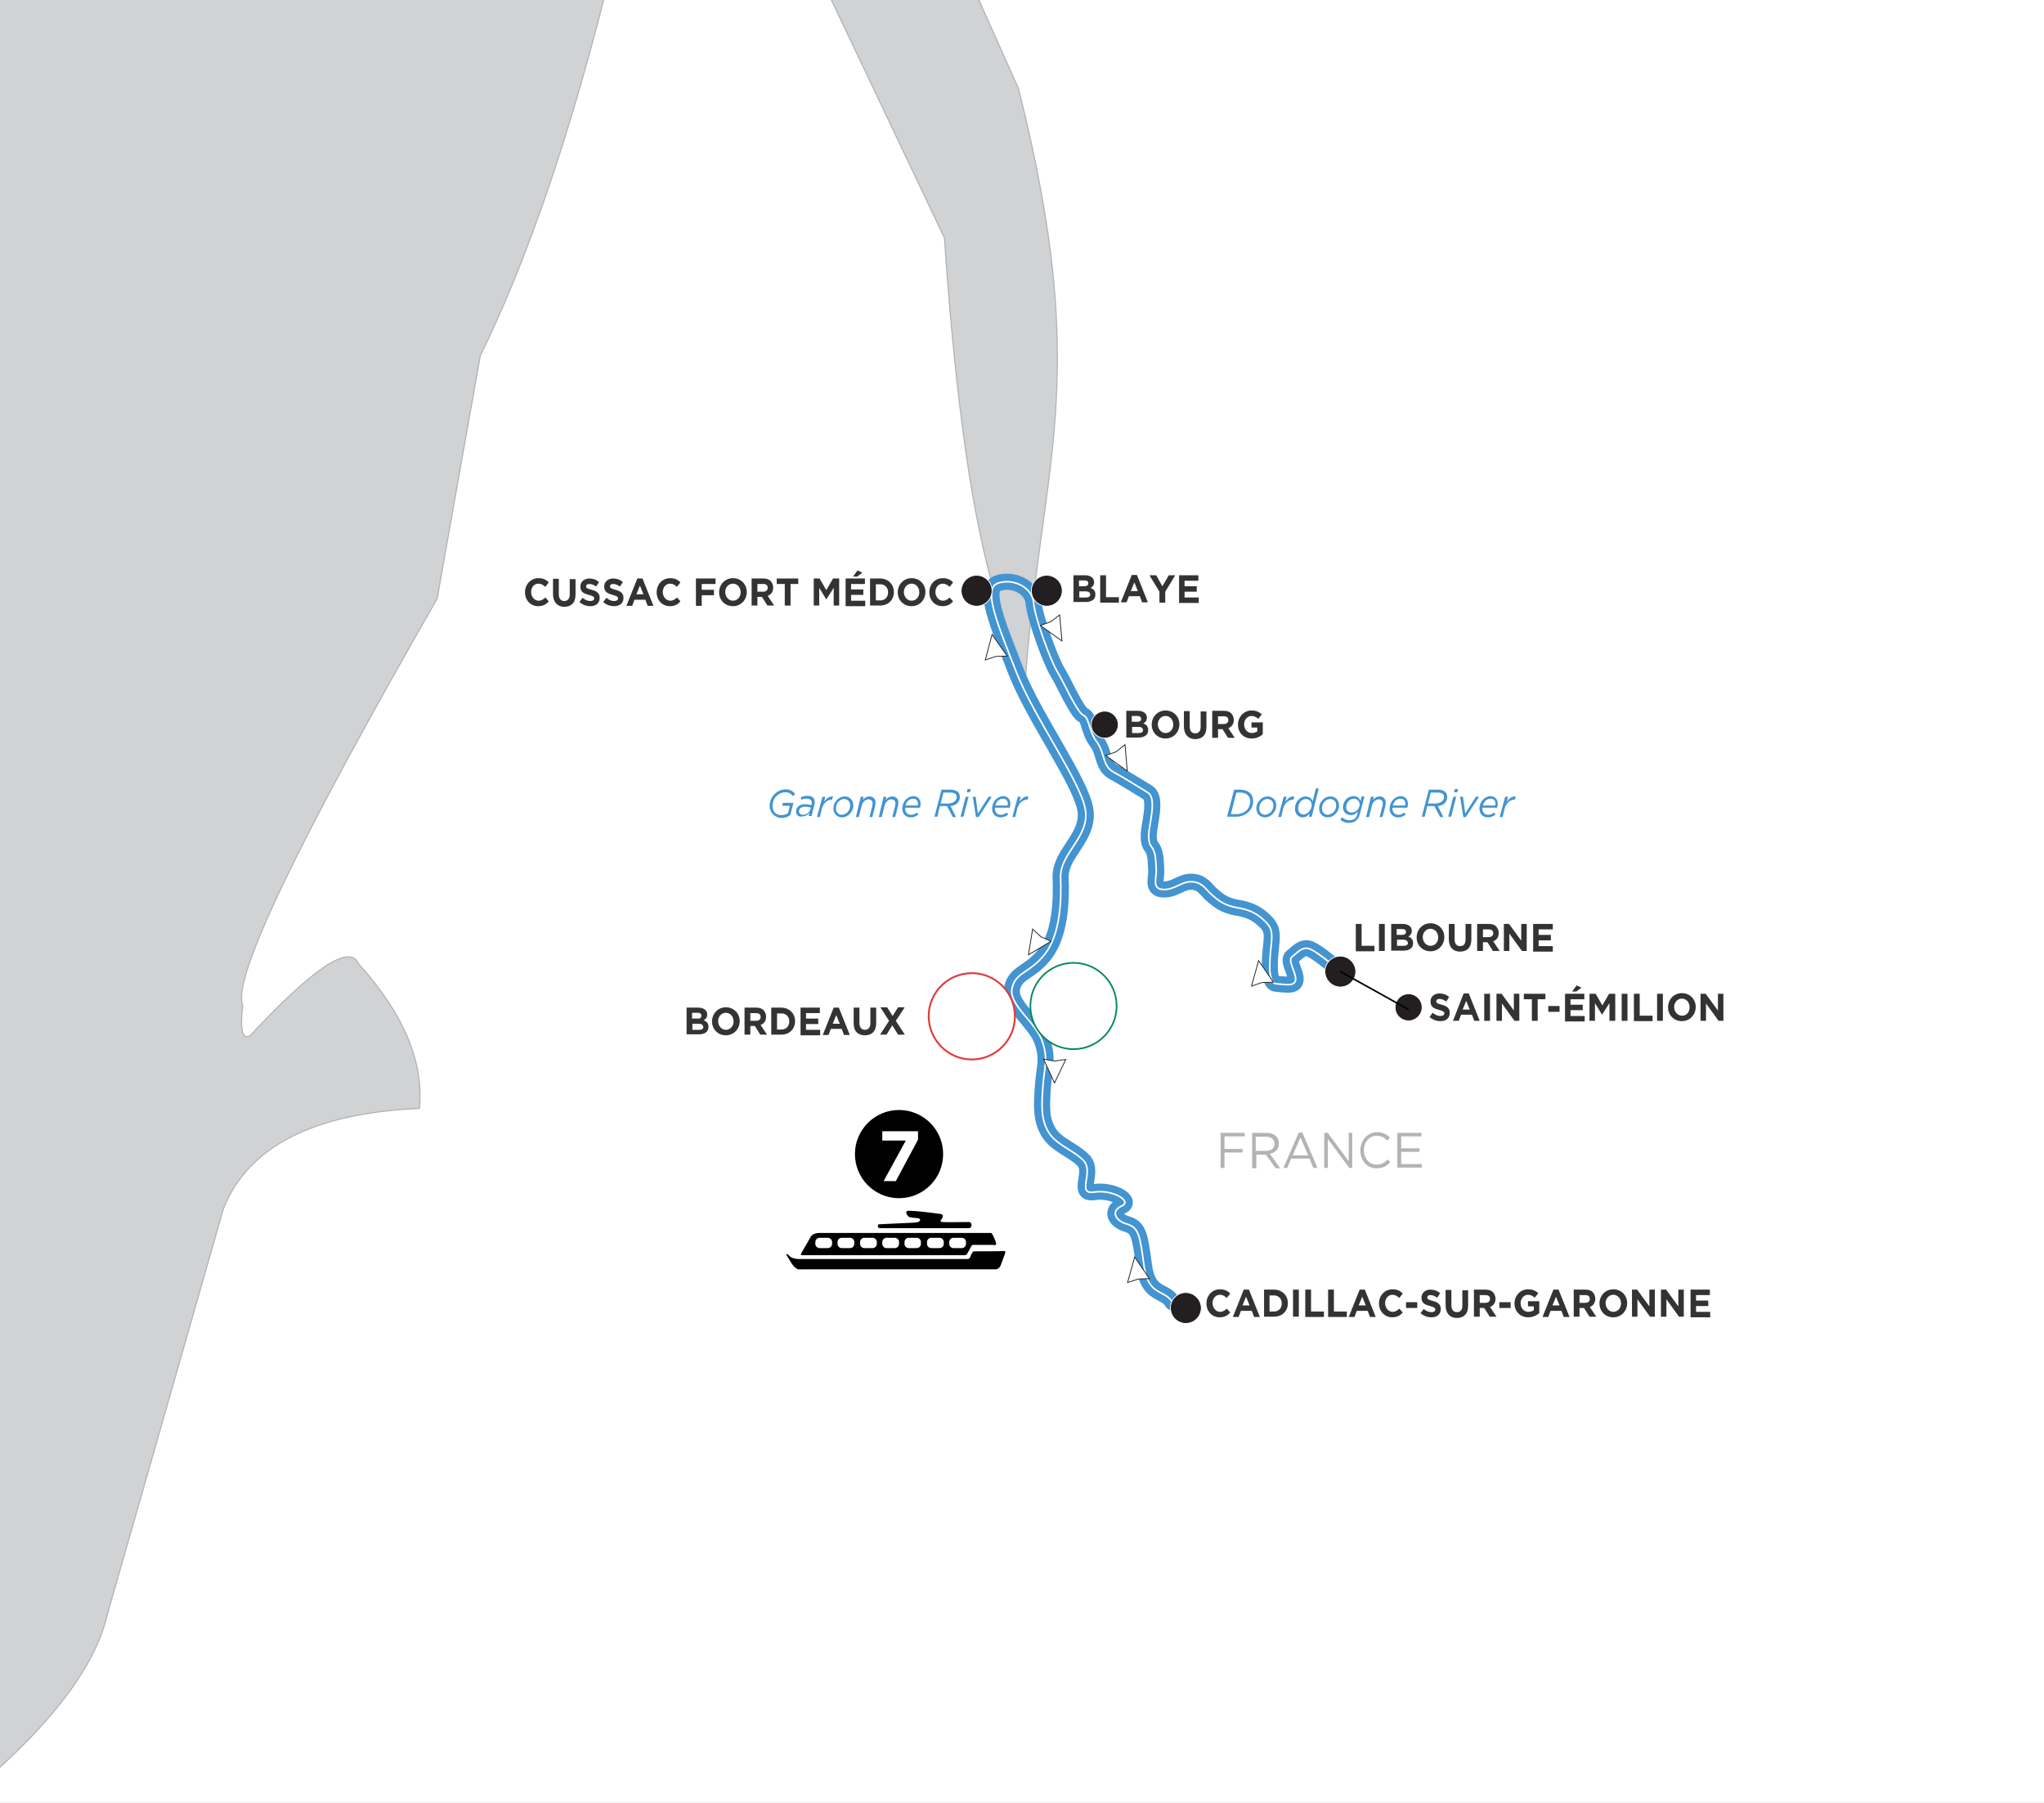 <?xml version="1.0" encoding="utf-8"?>
<!-- Generator: Adobe Illustrator 28.1.0, SVG Export Plug-In . SVG Version: 6.00 Build 0)  -->
<svg version="1.1" id="Layer_1" xmlns="http://www.w3.org/2000/svg" xmlns:xlink="http://www.w3.org/1999/xlink" x="0px" y="0px"
	 viewBox="0 0 635 560" style="enable-background:new 0 0 635 560;" xml:space="preserve">
<rect x="0" y="0" width="635" height="560" fill="#808080" stroke="none"/>
<style type="text/css">
	.st0{clip-path:url(#SVGID_00000158735307590793564940000009618191748264780707_);}
	.st1{clip-path:url(#SVGID_00000180335427611978538250000009065609260683811517_);}
	.st2{fill:#D0D2D3;}
	.st3{clip-path:url(#SVGID_00000158735307590793564940000009618191748264780707_);fill:#FFFFFF;stroke:#B1B3B5;stroke-width:0.35;}
	
		.st4{clip-path:url(#SVGID_00000158735307590793564940000009618191748264780707_);fill:none;stroke:#4394D0;stroke-width:5;stroke-linecap:round;stroke-miterlimit:10;}
	
		.st5{clip-path:url(#SVGID_00000158735307590793564940000009618191748264780707_);fill:none;stroke:#FFFFFF;stroke-width:0.5;stroke-linecap:round;stroke-miterlimit:10;}
	.st6{fill:#333333;}
	.st7{fill:#4394D0;}
	.st8{fill:#FFFFFF;stroke:#231F20;}
	.st9{fill:#231F20;}
	.st10{fill:none;stroke:#FFFFFF;stroke-width:0.25;}
	.st11{fill:#B1B3B5;}
	.st12{clip-path:url(#SVGID_00000158735307590793564940000009618191748264780707_);fill:#231F20;stroke:#FFFFFF;stroke-width:0.25;}
	
		.st13{clip-path:url(#SVGID_00000158735307590793564940000009618191748264780707_);fill:#FFFFFF;stroke:#DE3B3C;stroke-width:0.569;stroke-miterlimit:10;}
	.st14{fill:#FFFFFF;}
	.st15{stroke:#000000;stroke-width:0.6;}
	
		.st16{clip-path:url(#SVGID_00000158735307590793564940000009618191748264780707_);fill:#FFFFFF;stroke:#0A895E;stroke-width:0.517;stroke-miterlimit:10;}
	.st17{clip-path:url(#SVGID_00000158735307590793564940000009618191748264780707_);fill:#FFFFFF;stroke:#231F20;stroke-width:0.25;}
	.st18{clip-path:url(#SVGID_00000158735307590793564940000009618191748264780707_);fill:none;stroke:#000000;stroke-width:0.5;}
</style>
<g>
	<defs>
		<rect id="SVGID_1_" width="635" height="560"/>
	</defs>
	<clipPath id="SVGID_00000065071814485735450390000003030198589640132002_">
		<use xlink:href="#SVGID_1_"  style="overflow:visible;"/>
	</clipPath>
	<g style="clip-path:url(#SVGID_00000065071814485735450390000003030198589640132002_);">
		<g>
			<g>
				<defs>
					<rect id="SVGID_00000028288329435575940340000013979546342267723695_" x="-23.9" y="-29.2" width="711.4" height="629"/>
				</defs>
				<clipPath id="SVGID_00000029752518663849535020000003116048927598849417_">
					<use xlink:href="#SVGID_00000028288329435575940340000013979546342267723695_"  style="overflow:visible;"/>
				</clipPath>
				<g style="clip-path:url(#SVGID_00000029752518663849535020000003116048927598849417_);">
					<g>
						<g>
							<rect x="-23.9" y="-27.3" class="st2" width="713.7" height="628.4"/>
						</g>
					</g>
				</g>
			</g>
		</g>
	</g>
	
		<path style="clip-path:url(#SVGID_00000065071814485735450390000003030198589640132002_);fill:#FFFFFF;stroke:#B1B3B5;stroke-width:0.35;" d="
		M1976.9-2439.5l-12.5-4.5c-1.1-2.2-22.9-1.6-65.6,1.7l-21.7-1.4c-8.4-0.9-25.6-6.6-51.7-17.2c-3.3-1-6.7-1.6-10-2
		c-6.5-0.5-13.1,0.5-19.8,3.2c-33,19.4-67.6,33.2-103.7,41.5c-13,5.6-20.5,10.7-22.5,15.2l-6.1,14c-4.2,29.4-7.9,48.3-11.2,56.6
		l-35.1,78.9l-8.9,70.7c-3.4,17.1-8.7,33.5-16.1,49.1c-5.5,11.3-11.7,20.6-18.5,28l-30.3,29.6c-13.4,19.6-24.6,33.4-33.5,41.3
		c-7.6,8.1-16.1,15.6-25.5,22.6c-2.9,4.5-35.4,20.6-97.5,48.1c-6.8,1.6-22.1,0.5-45.8-3.3c-14.2-2-30-6.8-47.3-14.4
		c-5.3-1-8.8-1.3-10.4-1c-10.3,1.3-19.9,3.8-28.6,7.4c-58.6,23.9-89,35.5-91.3,34.8c-6,1.4-10.5,1.8-13.4,1.3c-4.2-0.9-7-2.5-8.6-5
		c-12-1.9-20.9-2.8-26.8-2.7c-9.6-0.2-17.1,2.5-22.7,8.2c-11.9,18.3-33,40.9-63.3,67.9c-3.6,3.9-5.3,7.5-5.1,10.9l22.5,23.1
		c3.1,16.3,6.4,25,10,26.2c0.6,0.7,2.3,1.3,3.6,2c-22.2,9.7-46.6,21.4-74,36.2c-9.2,3.4-19,5.2-29.1,5.4c-8.1,4.5-43.1-8.5-105.2-39
		c-37.7-2.9-57-5.8-58.1-8.5l-71.3-35.4c-42.4,0.3-64.9-2.6-67.7-8.9c-27.8-19.4-46.8-44-56.8-73.8c-7.8-9.4-2.7-32,15.3-68
		c-0.5-14.7-4-25.1-10.5-31c-8.4-7.2-17.1-10.4-26.2-9.6c-54.9,8.6-82.4,10.9-82.5,6.8c-52.3-37.2-84.7-54.7-97-52.6l20.9,105.6
		l-4,80.1c26.8,41.9,38.6,67.8,35.5,77.8c1.4,26-7.3,47.8-26.2,65.5c15.5,20.7,23,42.7,22.6,66c0.6,29-10,53.8-31.9,74.4
		c28.8,45.7,33.7,72.6,14.8,80.7c-10.2-9.4-37-9.4-80.3-0.2c-3.8-9.2-12.4-15.6-26-19.3c-7.7-21.9-14.8-31.9-21.6-29.8
		c-11.1-2.7-29.3,7.5-54.4,30.5l-24.8-25.2c-40.4-11-61.6-20.4-63.7-28.2c-52.1,9.2-86.5,23.1-103.1,41.7
		c-9.3,3.1-16.8,3.6-22.7,1.4l-8.7-26.3c-20.9-10.8-30.7-17.5-29.3-20.3l-4.3-63.5c-25.8-27.3-42.6-54-50.1-80.2
		c-2-3.6-5.5-6.4-10.3-8.5c-19.4-0.3-36.3-5.3-50.5-15.3c-33.1,12.6-60,14-80.7,4.5c-7.9,5.6-14,11.9-18.4,18.8
		c-10,34.7-18.9,52.1-26.7,52.3c-4.8,4.3-13.9-9.3-27.1-40.7c-16.5,0.8-28.7-1.6-36.4-7.4l-16.5,38.5c-3.7,3.7-8.6,4.1-14.6,1.5
		c-8.2-34.8-22.6-53.9-43.1-57.1c-56.1,20.1-100.1,20.9-131.8,2.5l-47.2,27.3l-71.1,6.5c-8.1,1.3-14.6,4.4-19.4,9.4
		c-23.6,37.3-32.1,61.8-25.4,73.4l59.9,31.3l49,3.5l66.1,51.1c-9.2,1.1-24.8-2.1-46.8-9.7c-4.8-0.2-9.2,3.4-13.3,10.7l-0.1,10.5
		c19.4-3.4,32.3,3,39,19.1c-0.1,22.9-7.1,39.8-21,50.6l-39.3-18.5c-17.9,12.2-40.8,10.1-68.7-6.3l-14.2,13l84.6,96.5
		c11.2,16,14.5,32.9,10.1,50.8c12.3,0.7,24.8,5.2,37.5,13.6c28.1-18.2,51.4-24.3,69.7-18.2c3.7-3.3,13.2,10.7,28.5,41.9l33.6,10.4
		l67.1,52c21.3-1.3,37.1,2.8,47.5,12.1c26.2,20.7,47.9,45,65,72.9c7.7,8.5,5.7,20.3-6,35.1l4.7,18.9c7.1-17.1,19.3-28.4,36.8-34
		c3.5-4,14.3-0.3,32.6,10.9c33.1-15.8,51-20.1,53.7-12.8c13.5,11.7,19.5,21.2,18.1,28.7l-51.1,27.9c22.9,6.8,36.6,13.1,41.2,19.1
		c55.6-12.7,83.1-11.6,82.6,3.3c12.9,7.6-5.7,34.3-56,79.9c-2.9,7.8,4,21.6,20.8,41.6c7.3,8.1,14.4,12.9,21.4,14.4l29.3-4.4
		l33.6,9.9c18.1-7.1,41.3-5.4,69.7,5.3c-22.2-8.8-45.1-3.1-68.5,17.1c-5.4,17.3-6,34.4-1.9,51.3c33.6,17.2,48.5,29.3,44.6,36.3
		c-50.6,41-71.2,69.4-61.6,85l37.6,71.6c19.7,78.1,35.2,120.7,46.2,127.7c6.2,12.9,34.1,26.6,83.5,41.4c7.4,3.8,18.2,20.7,32.4,50.7
		c33.1,9.5,52.1,20.2,57,32.1c6.4,3.1,2,17.3-13.2,42.8c12.2,40.2,16.1,74.9,11.4,104.2l0.3,0c-11.3,15.2-17.8,29.1-16.6,41.1
		c-1.9,3.4-5.2,5.6-10,6.5c-11.9,0.3-25.7-9.5-41.3-29.5c-8.1-9.6-7.5-16.9,1.9-21.9c-14.6-11.9-20.8-27.6-18.5-47.1
		c-2.6-3.8-7.1-4.2-13.6-1.4c-9.4,4.7-13.5,12.5-12.3,23.6c11.6,23.4,17.7,44.1,18.4,62.1l17.1,21.4c-11,21.8-12.6,39.4-4.8,52.8
		c8.4,18.8,18.3,35.1,29.4,48.7c30.8,24.2,51.2,43.9,61.3,58.8l32.1,71.8c23.3,92.6,6.6,115.7,1.9,187.1
		c1.1-16.2-16.3-13.9-24.9-140.7l-46.9-98.7c-18.2-19.2-34.9-23.6-50-13.3c-13.6,62.5-29.4,112.1-47.3,148.6L135.8,186
		C92.2,262,72,304.1,75.4,312.3c-0.9,7.6-0.1,10.8,2.3,9.4c19.8-21.2,31-28.6,33.7-22.3c14,15.5,20.3,30.5,18.9,44.9
		c-32.9,1.5-53.2,11.8-60.9,31.2L33.4,501.3c-4.7,20.7-25.6,44.4-62.7,71.2l-27.6,98.7l-49.5,110.6c-28,38.6-65.9,67.6-113.8,87.2
		l13.2,24.6l42.4,45.3l33.3,51.4l36.3,42.4l48.4,45.3l66.5,30.3l60.5,57.5l33.3,48.4l175.4,84.7l99.8,54.4l93.8,30.2l42.3,3
		l75.6-33.2h57.5l48.4,30.2l81.7,78.7l33.3,15.1l48.4,15.1l30.3,39.3l39.4,48.4l18.1,18.1l48.3,24.2l93.8,9.1l90.7,12.1h87.7
		l87.7,12.1l39.3,15.1l18.1-184.5l-15.1-18.1l-6-15.1l33.2-87.7l48.4-60.5l81.7-18.1l51.4-15.1l75.6-33.3l39.3-30.2l60.5-21.2
		l36.3,6.1l18.1,27.2l93.8,30.3l18.1,12.1l12.1,24.2l51.4,27.2l54.4,6.1l12.1-21.2l36.3,3l21.2,9.1l-27.2-24.2l18.1,18.1l27.2,21.2
		l45.4,9.1l36.3,21.2l6.1,33.3l24.2,12.1l30.3,9.1l42.3,6l15.1,24.2l18.1,15.1l15.1,21.2l48.4,6.1l45.4,9.1l6.1,6.1l27.2-12.1
		l36.3-9.1l96.8-24.2l18.1-18.1l6.1-39.3l21.2-6l42.4-27.2l42.3-30.3l39.3-30.2l39.3-18.1l12.1-24.2l124-48.4l9.1-12.1l-3-21.2
		l18.1-42.3l6-51.5l-15.1-51.4l-45.4-12.1l-54.4-6l-54.4-18.1l-30.3-54.4l-12.1-69.6l6.1-69.6l18.1-57.5V697l-27.2-18.1l-21.2-6
		l-9.1-27.2v-30.2l18.1-51.5l36.3-36.3l72.6-39.4l-9.1-57.5l-15.1-51.4l-18.1-72.6l-12.1-42.4l-6-33.2l9.1-27.2h24.2l36.3,3v-36.3
		l-9.1-30.2l-42.3-18.1V89.1l-6.1-36.3l3-54.4l9.1-42.4l-18.1-12.1l-57.5-12.1l-48.4-3.1l-42.4,45.4l-33.3,48.4l-45.4,21.1
		l-18.1-18.1l15.1-72.6l9.1-60.5l18.1-36.3l12.1-33.2l27.2-18.1l27.2-36.3l42.3-18.2l12.1-18.1l24.2-54.4l39.3-48.4l36.3-27.2
		l66.6-63.5l42.3-30.3l9.1-9.1L2978-537l30.3-36.3l33.3,12.1l66.6,9.1l42.3-15.1l45.4-30.2l-9.1-18.1l-3-57.5l6.1-72.6l18.1-87.7
		l60.5-136.1l21.2-69.6l63.5-60.5l51.4-60.5l18.1-63.5L3347-1266l-78.7-36.3l-139.1-57.5l-45.4-12.1l-63.5-12.1l-24.2-60.5
		l-33.3-45.4l-30.3-36.3l-36.3-36.3l-33.3,3l-36.3-3l-87.7-39.3l-48.4,3l-57.5-21.2l-39.3-45.4l-60.5-45.3l18.1-27.2l-3-3
		l-21.2-15.1l6.1-33.3l12.1-60.5v-36.3l-33.3-6l-42.3,39.3l-30.3,36.3l-54.4-9.1l-51.4-27.2v-93.8l-6.1-45.4l-24.2-33.3l-66.6-36.3
		l-30.2-24.2l-3-9.1l-36.3-24.2l-51.4-24.2l-18.2-51.4l-15.1-60.5l-60.5-3l-54.4-39.3l-6.1-51.4L1976.9-2439.5"/>
	
		<path style="clip-path:url(#SVGID_00000065071814485735450390000003030198589640132002_);fill:none;stroke:#4394D0;stroke-width:5;stroke-linecap:round;stroke-miterlimit:10;" d="
		M364.2,404.5c-2.4-4.1-7.5-1.7-8.8-11.4c-1.3-9.7-1.7-11.8-5.4-12.9s-4.9-4.1-1.5-5.6c3.4-1.5-3-5.2-8.6-4.3s0-6.2-3.2-9.7
		c-3.2-3.4-8.6-4.9-11-9c-2.4-4.1-2.1-8.2-1.7-14.2c0.4-6,1.8-8.4-0.3-14.2s-10.3-11-9.3-16.1c1-5.2,5.5-4.7,10.2-10.7
		s5.2-16.3,4.9-23.8s9-12.5,7.7-21c-1.3-8.6-15.9-28.6-21.5-42.9c-5.6-14.4-10.5-25.8-5.8-27.5s10.7,1.1,11.2,6
		c0.4,4.9,5.5,18.5,7.4,21.5c1.9,3,6.1,12.7,8.1,13.5c1.9,0.9,1.5,4.7,4.1,8.2s1.7,7.5,5.2,9.4s8.7,5.2,10.7,6.4
		c2.1,1.3,1.3,6,0.9,8.6c-0.4,2.6-1.3,6.2,0.2,8.2c1.5,1.9,1.3,4.5,1.5,7.1c0.2,2.6-1.5,6,2.1,6.2s5.8-2.6,9-2.4s4.1,2.1,6,3.9
		c1.9,1.7,3.9,3.4,7.7,4.1c3.9,0.6,6.2,1.7,8.4,3.7s3,3.2,2.6,7.1s-1.5,12.7,1.5,12.9c3,0.2,5.8,0.9,6-1.3c0.2-2.1-2.6-6-1.1-7.1
		c1.5-1.1,3.2-3.4,5.6-2.4s7.3,5.2,7.3,5.2"/>
	
		<path style="clip-path:url(#SVGID_00000065071814485735450390000003030198589640132002_);fill:none;stroke:#FFFFFF;stroke-width:0.5;stroke-linecap:round;stroke-miterlimit:10;" d="
		M364.2,404.5c-2.4-4.1-7.5-1.7-8.8-11.4c-1.3-9.7-1.7-11.8-5.4-12.9s-4.9-4.1-1.5-5.6c3.4-1.5-3-5.2-8.6-4.3s0-6.2-3.2-9.7
		c-3.2-3.4-8.6-4.9-11-9c-2.4-4.1-2.1-8.2-1.7-14.2c0.4-6,1.8-8.4-0.3-14.2s-10.3-11-9.3-16.1c1-5.2,5.5-4.7,10.2-10.7
		s5.2-16.3,4.9-23.8s9-12.5,7.7-21c-1.3-8.6-15.9-28.6-21.5-42.9c-5.6-14.4-10.5-25.8-5.8-27.5s10.7,1.1,11.2,6
		c0.4,4.9,5.5,18.5,7.4,21.5c1.9,3,6.1,12.7,8.1,13.5c1.9,0.9,1.5,4.7,4.1,8.2s1.7,7.5,5.2,9.4s8.7,5.2,10.7,6.4
		c2.1,1.3,1.3,6,0.9,8.6c-0.4,2.6-1.3,6.2,0.2,8.2c1.5,1.9,1.3,4.5,1.5,7.1c0.2,2.6-1.5,6,2.1,6.2s5.8-2.6,9-2.4s4.1,2.1,6,3.9
		c1.9,1.7,3.9,3.4,7.7,4.1c3.9,0.6,6.2,1.7,8.4,3.7s3,3.2,2.6,7.1s-1.5,12.7,1.5,12.9c3,0.2,5.8,0.9,6-1.3c0.2-2.1-2.6-6-1.1-7.1
		c1.5-1.1,3.2-3.4,5.6-2.4s7.3,5.2,7.3,5.2"/>
	<g style="clip-path:url(#SVGID_00000065071814485735450390000003030198589640132002_);">
		<g>
			<path class="st6" d="M374.8,404.9L374.8,404.9c0-2.4,1.7-4.4,4.2-4.4c1.5,0,2.4,0.5,3.2,1.3l-1.1,1.4c-0.6-0.6-1.2-1-2.1-1
				c-1.4,0-2.3,1.2-2.3,2.6v0c0,1.4,1,2.7,2.3,2.7c0.9,0,1.5-0.4,2.1-1l1.1,1.2c-0.8,0.9-1.7,1.5-3.3,1.5
				C376.5,409.2,374.8,407.3,374.8,404.9z"/>
			<path class="st6" d="M386.4,400.6h1.6l3.4,8.5h-1.8l-0.7-1.9h-3.4l-0.7,1.9h-1.8L386.4,400.6z M388.2,405.5l-1.1-2.7l-1.1,2.7
				H388.2z"/>
			<path class="st6" d="M392.7,400.6h3.1c2.5,0,4.3,1.8,4.3,4.2v0c0,2.4-1.7,4.2-4.3,4.2h-3.1V400.6z M394.4,402.3v5.1h1.4
				c1.4,0,2.4-1,2.4-2.5v0c0-1.5-1-2.5-2.4-2.5H394.4z"/>
			<path class="st6" d="M401.7,400.6h1.8v8.4h-1.8V400.6z"/>
			<path class="st6" d="M405.5,400.6h1.8v6.8h4v1.7h-5.8V400.6z"/>
			<path class="st6" d="M412.6,400.6h1.8v6.8h4v1.7h-5.8V400.6z"/>
			<path class="st6" d="M422.4,400.6h1.6l3.4,8.5h-1.8l-0.7-1.9h-3.4l-0.7,1.9H419L422.4,400.6z M424.3,405.5l-1.1-2.7l-1.1,2.7
				H424.3z"/>
			<path class="st6" d="M428.4,404.9L428.4,404.9c0-2.4,1.7-4.4,4.2-4.4c1.5,0,2.4,0.5,3.2,1.3l-1.1,1.4c-0.6-0.6-1.3-1-2.1-1
				c-1.4,0-2.3,1.2-2.3,2.6v0c0,1.4,1,2.7,2.3,2.7c0.9,0,1.5-0.4,2.1-1l1.1,1.2c-0.8,0.9-1.7,1.5-3.3,1.5
				C430.2,409.2,428.4,407.3,428.4,404.9z"/>
			<path class="st6" d="M436.8,404.5h3.5v1.8h-3.5V404.5z"/>
			<path class="st6" d="M441.3,407.9l1-1.3c0.7,0.6,1.5,1,2.4,1c0.7,0,1.2-0.3,1.2-0.8v0c0-0.5-0.3-0.7-1.6-1.1
				c-1.6-0.4-2.7-0.9-2.7-2.6v0c0-1.5,1.2-2.5,2.8-2.5c1.2,0,2.2,0.4,3,1.1l-0.9,1.4c-0.7-0.5-1.4-0.8-2.1-0.8s-1,0.3-1,0.7v0
				c0,0.6,0.3,0.7,1.7,1.1c1.6,0.4,2.5,1.1,2.5,2.5v0c0,1.7-1.2,2.6-2.9,2.6C443.5,409.2,442.3,408.8,441.3,407.9z"/>
			<path class="st6" d="M449.1,405.5v-4.8h1.8v4.8c0,1.4,0.7,2.1,1.7,2.1c1.1,0,1.7-0.7,1.7-2v-4.8h1.8v4.8c0,2.6-1.4,3.8-3.5,3.8
				S449.1,408,449.1,405.5z"/>
			<path class="st6" d="M457.9,400.6h3.7c1,0,1.8,0.3,2.3,0.9c0.4,0.5,0.7,1.1,0.7,1.9v0c0,1.4-0.7,2.2-1.7,2.6l2,3h-2.1l-1.7-2.7
				h-1.4v2.7h-1.8V400.6z M461.5,404.7c0.9,0,1.4-0.5,1.4-1.2v0c0-0.8-0.5-1.2-1.4-1.2h-1.8v2.4H461.5z"/>
			<path class="st6" d="M465.8,404.5h3.5v1.8h-3.5V404.5z"/>
			<path class="st6" d="M470.5,404.9L470.5,404.9c0-2.4,1.8-4.4,4.2-4.4c1.4,0,2.3,0.4,3.2,1.2l-1.1,1.4c-0.6-0.5-1.2-0.9-2.1-0.9
				c-1.3,0-2.3,1.2-2.3,2.6v0c0,1.5,1,2.7,2.4,2.7c0.6,0,1.2-0.2,1.7-0.5v-1.2h-1.8v-1.6h3.5v3.7c-0.8,0.7-2,1.3-3.4,1.3
				C472.3,409.2,470.5,407.4,470.5,404.9z"/>
			<path class="st6" d="M482.6,400.6h1.6l3.4,8.5h-1.8l-0.7-1.9h-3.4l-0.7,1.9h-1.8L482.6,400.6z M484.5,405.5l-1.1-2.7l-1.1,2.7
				H484.5z"/>
			<path class="st6" d="M488.9,400.6h3.7c1,0,1.8,0.3,2.3,0.9c0.4,0.5,0.7,1.1,0.7,1.9v0c0,1.4-0.7,2.2-1.7,2.6l2,3h-2.1l-1.7-2.7
				h-1.4v2.7h-1.8V400.6z M492.5,404.7c0.9,0,1.4-0.5,1.4-1.2v0c0-0.8-0.5-1.2-1.4-1.2h-1.8v2.4H492.5z"/>
			<path class="st6" d="M496.9,404.9L496.9,404.9c0-2.4,1.8-4.4,4.3-4.4s4.3,1.9,4.3,4.3v0c0,2.4-1.8,4.4-4.3,4.4
				S496.9,407.3,496.9,404.9z M503.6,404.9L503.6,404.9c0-1.5-1-2.7-2.4-2.7s-2.4,1.2-2.4,2.6v0c0,1.4,1,2.7,2.4,2.7
				C502.6,407.5,503.6,406.3,503.6,404.9z"/>
			<path class="st6" d="M507,400.6h1.6l3.8,5.2v-5.2h1.7v8.4h-1.5l-3.9-5.4v5.4H507V400.6z"/>
			<path class="st6" d="M516,400.6h1.6l3.8,5.2v-5.2h1.7v8.4h-1.5l-3.9-5.4v5.4H516V400.6z"/>
			<path class="st6" d="M525.1,400.6h6.1v1.7h-4.3v1.7h3.8v1.7h-3.8v1.8h4.4v1.7h-6.1V400.6z"/>
		</g>
	</g>
	<g style="clip-path:url(#SVGID_00000065071814485735450390000003030198589640132002_);">
		<g>
			<g>
				<path class="st6" d="M163.1,184L163.1,184c0-2.4,1.7-4.4,4.2-4.4c1.5,0,2.4,0.5,3.2,1.3l-1.1,1.4c-0.6-0.6-1.3-1-2.1-1
					c-1.4,0-2.3,1.2-2.3,2.6v0c0,1.4,1,2.7,2.3,2.7c0.9,0,1.5-0.4,2.1-1l1.1,1.2c-0.8,0.9-1.7,1.5-3.3,1.5
					C164.8,188.3,163.1,186.4,163.1,184z"/>
				<path class="st6" d="M171.8,184.6v-4.8h1.8v4.8c0,1.4,0.7,2.1,1.7,2.1s1.7-0.7,1.7-2v-4.8h1.8v4.8c0,2.6-1.4,3.8-3.5,3.8
					S171.8,187,171.8,184.6z"/>
				<path class="st6" d="M180,187l1-1.3c0.7,0.6,1.5,1,2.4,1c0.7,0,1.2-0.3,1.2-0.8v0c0-0.5-0.3-0.7-1.6-1.1
					c-1.6-0.4-2.7-0.9-2.7-2.6v0c0-1.5,1.2-2.5,2.8-2.5c1.2,0,2.2,0.4,3,1.1l-0.9,1.4c-0.7-0.5-1.4-0.8-2.1-0.8c-0.7,0-1,0.3-1,0.7
					v0c0,0.6,0.3,0.7,1.7,1.1c1.6,0.4,2.5,1.1,2.5,2.5v0c0,1.7-1.2,2.6-2.9,2.6C182.2,188.3,181,187.9,180,187z"/>
				<path class="st6" d="M187.4,187l1-1.3c0.7,0.6,1.5,1,2.4,1c0.7,0,1.2-0.3,1.2-0.8v0c0-0.5-0.3-0.7-1.6-1.1
					c-1.6-0.4-2.7-0.9-2.7-2.6v0c0-1.5,1.2-2.5,2.8-2.5c1.2,0,2.2,0.4,3,1.1l-0.9,1.4c-0.7-0.5-1.4-0.8-2.1-0.8c-0.7,0-1,0.3-1,0.7
					v0c0,0.6,0.3,0.7,1.7,1.1c1.6,0.4,2.5,1.1,2.5,2.5v0c0,1.7-1.2,2.6-2.9,2.6C189.6,188.3,188.3,187.9,187.4,187z"/>
				<path class="st6" d="M198,179.7h1.6l3.4,8.5h-1.8l-0.7-1.9h-3.4l-0.7,1.9h-1.8L198,179.7z M199.9,184.6l-1.1-2.7l-1.1,2.7H199.9
					z"/>
				<path class="st6" d="M204,184L204,184c0-2.4,1.7-4.4,4.2-4.4c1.5,0,2.4,0.5,3.2,1.3l-1.1,1.4c-0.6-0.6-1.3-1-2.1-1
					c-1.4,0-2.3,1.2-2.3,2.6v0c0,1.4,1,2.7,2.3,2.7c0.9,0,1.5-0.4,2.1-1l1.1,1.2c-0.8,0.9-1.7,1.5-3.3,1.5
					C205.7,188.3,204,186.4,204,184z"/>
				<path class="st6" d="M216.2,179.7h6.1v1.7H218v1.8h3.8v1.7H218v3.3h-1.8V179.7z"/>
				<path class="st6" d="M223.4,184L223.4,184c0-2.4,1.8-4.4,4.3-4.4s4.3,1.9,4.3,4.3v0c0,2.4-1.8,4.4-4.3,4.4
					S223.4,186.4,223.4,184z M230.1,184L230.1,184c0-1.5-1-2.7-2.4-2.7s-2.4,1.2-2.4,2.6v0c0,1.4,1,2.7,2.4,2.7
					S230.1,185.4,230.1,184z"/>
				<path class="st6" d="M233.5,179.7h3.7c1,0,1.8,0.3,2.3,0.9c0.4,0.5,0.7,1.1,0.7,1.9v0c0,1.4-0.7,2.2-1.7,2.6l2,3h-2.1l-1.7-2.7
					h-1.4v2.7h-1.8V179.7z M237.1,183.8c0.9,0,1.4-0.5,1.4-1.2v0c0-0.8-0.5-1.2-1.4-1.2h-1.8v2.4H237.1z"/>
				<path class="st6" d="M243.7,181.4h-2.4v-1.7h6.7v1.7h-2.4v6.7h-1.8V181.4z"/>
				<path class="st6" d="M252.7,179.7h1.9l2.1,3.6l2.1-3.6h1.9v8.4H259v-5.5l-2.3,3.6h0l-2.2-3.6v5.5h-1.7V179.7z"/>
				<path class="st6" d="M262.6,179.7h6.1v1.7h-4.3v1.7h3.8v1.7h-3.8v1.8h4.4v1.7h-6.1V179.7z M266.4,177.2l1.5,0.7l-1.6,1.2H265
					L266.4,177.2z"/>
				<path class="st6" d="M270.3,179.7h3.1c2.5,0,4.3,1.8,4.3,4.2v0c0,2.4-1.7,4.2-4.3,4.2h-3.1V179.7z M272.1,181.4v5.1h1.4
					c1.4,0,2.4-1,2.4-2.5v0c0-1.5-1-2.5-2.4-2.5H272.1z"/>
				<path class="st6" d="M278.9,184L278.9,184c0-2.4,1.8-4.4,4.3-4.4s4.3,1.9,4.3,4.3v0c0,2.4-1.8,4.4-4.3,4.4
					S278.9,186.4,278.9,184z M285.6,184L285.6,184c0-1.5-1-2.7-2.4-2.7s-2.4,1.2-2.4,2.6v0c0,1.4,1,2.7,2.4,2.7
					S285.6,185.4,285.6,184z"/>
				<path class="st6" d="M288.7,184L288.7,184c0-2.4,1.7-4.4,4.2-4.4c1.5,0,2.4,0.5,3.2,1.3l-1.1,1.4c-0.6-0.6-1.3-1-2.1-1
					c-1.4,0-2.3,1.2-2.3,2.6v0c0,1.4,1,2.7,2.3,2.7c0.9,0,1.5-0.4,2.1-1l1.1,1.2c-0.8,0.9-1.7,1.5-3.3,1.5
					C290.4,188.3,288.7,186.4,288.7,184z"/>
			</g>
		</g>
	</g>
	<g style="clip-path:url(#SVGID_00000065071814485735450390000003030198589640132002_);">
		<g>
			<g>
				<path class="st6" d="M333.5,178.7h3.7c0.9,0,1.6,0.3,2.1,0.7c0.4,0.4,0.6,0.9,0.6,1.4v0c0,1-0.5,1.5-1.1,1.8
					c0.9,0.4,1.5,0.9,1.5,2.1v0c0,1.5-1.2,2.3-3,2.3h-3.8V178.7z M338.1,181.2c0-0.6-0.4-0.9-1.2-0.9h-1.7v1.8h1.6
					C337.6,182.1,338.1,181.8,338.1,181.2L338.1,181.2z M337.3,183.7h-2v1.9h2.1c0.8,0,1.3-0.3,1.3-0.9v0
					C338.6,184,338.2,183.7,337.3,183.7z"/>
				<path class="st6" d="M341.8,178.7h1.8v6.8h4v1.7h-5.8V178.7z"/>
				<path class="st6" d="M351.6,178.6h1.6l3.4,8.5h-1.8l-0.7-1.9h-3.4l-0.7,1.9h-1.8L351.6,178.6z M353.5,183.6l-1.1-2.7l-1.1,2.7
					H353.5z"/>
				<path class="st6" d="M360.2,183.8l-3.1-5.1h2.1l1.9,3.4l2-3.4h2l-3.1,5.1v3.4h-1.8V183.8z"/>
				<path class="st6" d="M366.2,178.7h6.1v1.7h-4.3v1.7h3.8v1.7h-3.8v1.8h4.4v1.7h-6.1V178.7z"/>
			</g>
		</g>
	</g>
	<g style="clip-path:url(#SVGID_00000065071814485735450390000003030198589640132002_);">
		<g>
			<g>
				<path class="st6" d="M349.9,220.8h3.7c0.9,0,1.6,0.3,2.1,0.7c0.4,0.4,0.6,0.9,0.6,1.4v0c0,1-0.5,1.5-1.1,1.8
					c0.9,0.4,1.5,0.9,1.5,2.1v0c0,1.5-1.2,2.3-3,2.3h-3.8V220.8z M354.5,223.3c0-0.6-0.4-0.9-1.2-0.9h-1.7v1.8h1.6
					C354,224.2,354.5,224,354.5,223.3L354.5,223.3z M353.7,225.8h-2v1.9h2.1c0.8,0,1.3-0.3,1.3-0.9v0
					C355,226.1,354.6,225.8,353.7,225.8z"/>
				<path class="st6" d="M357.8,225.1L357.8,225.1c0-2.4,1.8-4.4,4.3-4.4s4.3,1.9,4.3,4.3v0c0,2.4-1.8,4.4-4.3,4.4
					S357.8,227.5,357.8,225.1z M364.5,225.1L364.5,225.1c0-1.5-1-2.7-2.4-2.7s-2.4,1.2-2.4,2.6v0c0,1.4,1,2.7,2.4,2.7
					S364.5,226.5,364.5,225.1z"/>
				<path class="st6" d="M367.8,225.7v-4.8h1.8v4.8c0,1.4,0.7,2.1,1.7,2.1c1.1,0,1.7-0.7,1.7-2v-4.8h1.8v4.8c0,2.6-1.4,3.8-3.5,3.8
					S367.8,228.1,367.8,225.7z"/>
				<path class="st6" d="M376.6,220.8h3.7c1,0,1.8,0.3,2.3,0.9c0.4,0.5,0.7,1.1,0.7,1.9v0c0,1.4-0.7,2.2-1.7,2.6l2,3h-2.1l-1.7-2.7
					h-1.4v2.7h-1.8V220.8z M380.2,224.9c0.9,0,1.4-0.5,1.4-1.2v0c0-0.8-0.5-1.2-1.4-1.2h-1.8v2.4H380.2z"/>
				<path class="st6" d="M384.6,225.1L384.6,225.1c0-2.4,1.8-4.4,4.2-4.4c1.4,0,2.3,0.4,3.2,1.2l-1.1,1.4c-0.6-0.5-1.2-0.9-2.1-0.9
					c-1.3,0-2.3,1.2-2.3,2.6v0c0,1.5,1,2.7,2.4,2.7c0.6,0,1.2-0.2,1.7-0.5V226h-1.8v-1.6h3.5v3.7c-0.8,0.7-2,1.3-3.4,1.3
					C386.3,229.4,384.6,227.6,384.6,225.1z"/>
			</g>
		</g>
	</g>
	<g style="clip-path:url(#SVGID_00000065071814485735450390000003030198589640132002_);">
		<g>
			<path class="st6" d="M421.2,287h1.8v6.8h4v1.7h-5.8V287z"/>
			<path class="st6" d="M428.4,287h1.8v8.4h-1.8V287z"/>
			<path class="st6" d="M432.2,287h3.7c0.9,0,1.6,0.3,2.1,0.7c0.4,0.4,0.6,0.9,0.6,1.4v0c0,1-0.5,1.5-1.1,1.8
				c0.9,0.4,1.5,0.9,1.5,2.1v0c0,1.5-1.2,2.3-3,2.3h-3.8V287z M436.8,289.5c0-0.6-0.4-0.9-1.2-0.9h-1.7v1.8h1.6
				C436.3,290.4,436.8,290.1,436.8,289.5L436.8,289.5z M436,291.9h-2v1.9h2.1c0.8,0,1.3-0.3,1.3-0.9v0
				C437.3,292.3,436.9,291.9,436,291.9z"/>
			<path class="st6" d="M440.1,291.2L440.1,291.2c0-2.4,1.8-4.4,4.3-4.4s4.3,1.9,4.3,4.3v0c0,2.4-1.8,4.4-4.3,4.4
				S440.1,293.6,440.1,291.2z M446.8,291.2L446.8,291.2c0-1.5-1-2.7-2.4-2.7s-2.4,1.2-2.4,2.6v0c0,1.4,1,2.7,2.4,2.7
				S446.8,292.7,446.8,291.2z"/>
			<path class="st6" d="M450.1,291.8V287h1.8v4.8c0,1.4,0.7,2.1,1.7,2.1c1.1,0,1.7-0.7,1.7-2V287h1.8v4.8c0,2.6-1.4,3.8-3.5,3.8
				S450.1,294.3,450.1,291.8z"/>
			<path class="st6" d="M458.9,287h3.7c1,0,1.8,0.3,2.3,0.9c0.4,0.5,0.7,1.1,0.7,1.9v0c0,1.4-0.7,2.2-1.7,2.6l2,3h-2.1l-1.7-2.7
				h-1.4v2.7h-1.8V287z M462.5,291.1c0.9,0,1.4-0.5,1.4-1.2v0c0-0.8-0.5-1.2-1.4-1.2h-1.8v2.4H462.5z"/>
			<path class="st6" d="M467.2,287h1.6l3.8,5.2V287h1.7v8.4h-1.5l-3.9-5.4v5.4h-1.7V287z"/>
			<path class="st6" d="M476.3,287h6.1v1.7H478v1.7h3.8v1.7H478v1.8h4.4v1.7h-6.1V287z"/>
		</g>
	</g>
	<g style="clip-path:url(#SVGID_00000065071814485735450390000003030198589640132002_);">
		<g>
			<path class="st7" d="M239.1,250.3c0-1.3,0.6-2.7,1.5-3.6c0.9-0.9,2.1-1.5,3.4-1.5c1.7,0,2.5,0.7,3,1.5l-0.7,0.6
				c-0.5-0.7-1.1-1.2-2.4-1.2c-1,0-2,0.5-2.7,1.2c-0.8,0.8-1.2,1.9-1.2,3.1c0,1.7,1.1,2.8,2.7,2.8c0.9,0,1.6-0.3,2.1-0.6l0.6-2.3
				H243l0.2-0.9h3.3l-1,3.8c-0.8,0.6-1.7,0.9-2.9,0.9C240.7,253.9,239.1,252.5,239.1,250.3z"/>
			<path class="st7" d="M247.3,252.1c0-0.6,0.2-1.1,0.6-1.5c0.5-0.5,1.2-0.8,2.1-0.8c0.8,0,1.5,0.2,2.1,0.3l0-0.1
				c0-0.2,0.1-0.4,0.1-0.6c0-0.8-0.5-1.3-1.6-1.3c-0.6,0-1.1,0.1-1.7,0.3l-0.1-0.8c0.6-0.2,1.2-0.4,2-0.4c1.5,0,2.3,0.7,2.3,1.9
				c0,0.3,0,0.6-0.1,0.9l-0.9,3.5h-0.9l0.3-1c-0.6,0.7-1.3,1.1-2.2,1.1C248.2,253.9,247.3,253.2,247.3,252.1z M251.8,251.3l0.1-0.4
				c-0.5-0.2-1.2-0.3-1.9-0.3c-0.6,0-1.1,0.2-1.4,0.5c-0.3,0.3-0.4,0.6-0.4,0.9c0,0.7,0.5,1.1,1.3,1.1
				C250.5,253.1,251.5,252.4,251.8,251.3z"/>
			<path class="st7" d="M255.5,247.5h0.9l-0.4,1.6c0.7-1.1,1.6-1.8,2.8-1.7l-0.3,1h-0.1c-1.3,0-2.6,1-3.1,2.9l-0.6,2.5h-0.9
				L255.5,247.5z"/>
			<path class="st7" d="M258.9,251.1c0-1,0.4-1.9,1.1-2.6c0.6-0.7,1.5-1.1,2.4-1.1c1.6,0,2.7,1.2,2.7,2.8c0,1-0.4,1.9-1.1,2.6
				c-0.6,0.7-1.5,1.1-2.4,1.1C260,253.9,258.9,252.7,258.9,251.1z M263.3,252.3c0.5-0.6,0.8-1.3,0.8-2.1c0-1.3-0.8-2-1.9-2
				c-0.6,0-1.2,0.3-1.7,0.8c-0.5,0.5-0.8,1.3-0.8,2.1c0,1.3,0.8,2,1.9,2C262.3,253,262.9,252.7,263.3,252.3z"/>
			<path class="st7" d="M267.4,247.5h0.9l-0.3,1c0.5-0.6,1.2-1.1,2.1-1.1c1.1,0,1.9,0.7,1.9,1.9c0,0.3-0.1,0.6-0.1,1l-0.9,3.5h-0.9
				l0.9-3.5c0-0.2,0.1-0.5,0.1-0.7c0-0.8-0.5-1.3-1.3-1.3c-0.9,0-1.8,0.8-2.1,2l-0.9,3.5h-0.9L267.4,247.5z"/>
			<path class="st7" d="M274.5,247.5h0.9l-0.3,1c0.5-0.6,1.2-1.1,2.1-1.1c1.1,0,1.9,0.7,1.9,1.9c0,0.3-0.1,0.6-0.1,1l-0.9,3.5h-0.9
				l0.9-3.5c0-0.2,0.1-0.5,0.1-0.7c0-0.8-0.5-1.3-1.3-1.3c-0.9,0-1.8,0.8-2.1,2l-0.9,3.5h-0.9L274.5,247.5z"/>
			<path class="st7" d="M281.2,250.9c0,0.1,0,0.2,0,0.3c0,1.1,0.7,1.9,1.8,1.9c0.8,0,1.3-0.3,1.9-0.7l0.4,0.6
				c-0.6,0.5-1.3,0.9-2.4,0.9c-1.5,0-2.6-1.1-2.6-2.7c0-1,0.4-2.1,1.1-2.8c0.6-0.6,1.4-1.1,2.3-1.1c1.5,0,2.3,1.1,2.3,2.4
				c0,0.4-0.1,0.8-0.2,1.2H281.2z M281.3,250.2h3.8c0-0.1,0.1-0.3,0.1-0.5c0-0.9-0.5-1.6-1.5-1.6c-0.7,0-1.2,0.3-1.7,0.7
				C281.7,249.2,281.4,249.7,281.3,250.2z"/>
			<path class="st7" d="M294.2,250.4H294h-2l-0.8,3.3h-0.9l2.2-8.4h2.9c1,0,1.8,0.3,2.3,0.8c0.3,0.4,0.5,0.9,0.5,1.5
				c0,0.7-0.3,1.4-0.7,1.8c-0.5,0.6-1.4,0.9-2.2,1l1.7,3.4h-1L294.2,250.4z M294.4,249.6c1.1,0,1.8-0.3,2.3-0.8
				c0.3-0.3,0.5-0.7,0.5-1.2c0-0.4-0.1-0.7-0.3-0.9c-0.3-0.3-0.8-0.5-1.6-0.5h-2.2l-0.9,3.4H294.4z"/>
			<path class="st7" d="M300,247.5h0.9l-1.6,6.2h-0.9L300,247.5z M300.6,245.1h1l-0.3,1h-1L300.6,245.1z"/>
			<path class="st7" d="M302.2,247.5h0.9l0.7,5.2l3.3-5.2h1l-4.1,6.3h-0.8L302.2,247.5z"/>
			<path class="st7" d="M309.1,250.9c0,0.1,0,0.2,0,0.3c0,1.1,0.7,1.9,1.8,1.9c0.8,0,1.3-0.3,1.9-0.7l0.4,0.6
				c-0.6,0.5-1.3,0.9-2.4,0.9c-1.5,0-2.6-1.1-2.6-2.7c0-1,0.4-2.1,1.1-2.8c0.6-0.6,1.4-1.1,2.3-1.1c1.5,0,2.3,1.1,2.3,2.4
				c0,0.4-0.1,0.8-0.2,1.2H309.1z M309.2,250.2h3.8c0-0.1,0.1-0.3,0.1-0.5c0-0.9-0.5-1.6-1.5-1.6c-0.7,0-1.2,0.3-1.7,0.7
				C309.6,249.2,309.4,249.7,309.2,250.2z"/>
			<path class="st7" d="M316.2,247.5h0.9l-0.4,1.6c0.7-1.1,1.6-1.8,2.8-1.7l-0.3,1h-0.1c-1.3,0-2.6,1-3.1,2.9l-0.6,2.5h-0.9
				L316.2,247.5z"/>
		</g>
	</g>
	<g style="clip-path:url(#SVGID_00000065071814485735450390000003030198589640132002_);">
		<g>
			<path class="st7" d="M383.4,245.3h1.9c1.3,0,2.4,0.4,3.1,1.1c0.6,0.6,0.9,1.4,0.9,2.4c0,1.3-0.4,2.4-1.3,3.3
				c-1,1-2.4,1.6-4.1,1.6h-2.7L383.4,245.3z M385.3,246.2h-1.2l-1.7,6.7h1.7c1.3,0,2.5-0.5,3.3-1.3c0.6-0.7,1-1.6,1-2.6
				c0-0.8-0.2-1.4-0.7-1.9C387.2,246.5,386.3,246.2,385.3,246.2z"/>
			<path class="st7" d="M390.3,251.1c0-1,0.4-1.9,1.1-2.6c0.6-0.7,1.5-1.1,2.4-1.1c1.6,0,2.7,1.2,2.7,2.8c0,1-0.4,1.9-1.1,2.6
				c-0.6,0.7-1.5,1.1-2.4,1.1C391.4,253.9,390.3,252.7,390.3,251.1z M394.8,252.3c0.5-0.6,0.8-1.3,0.8-2.1c0-1.3-0.8-2-1.9-2
				c-0.6,0-1.2,0.3-1.7,0.8c-0.5,0.5-0.8,1.3-0.8,2.1c0,1.3,0.8,2,1.9,2C393.7,253,394.3,252.7,394.8,252.3z"/>
			<path class="st7" d="M398.8,247.5h0.9l-0.4,1.6c0.7-1.1,1.6-1.8,2.8-1.7l-0.3,1h-0.1c-1.3,0-2.6,1-3.1,2.9l-0.6,2.5h-0.9
				L398.8,247.5z"/>
			<path class="st7" d="M406.9,252.7c-0.6,0.7-1.3,1.2-2.2,1.2c-1.3,0-2.4-1.1-2.4-2.6c0-1.2,0.4-2.2,1.1-2.9c0.6-0.6,1.4-1,2.2-1
				c1.2,0,1.9,0.7,2.2,1.5l1-4h0.9l-2.2,8.8h-0.9L406.9,252.7z M406.6,252.2c0.5-0.6,0.9-1.3,0.9-2.1c0-1.1-0.7-1.9-1.8-1.9
				c-0.6,0-1.2,0.3-1.6,0.7c-0.5,0.6-0.8,1.4-0.8,2.2c0,1.2,0.7,1.9,1.7,1.9C405.5,253,406.1,252.7,406.6,252.2z"/>
			<path class="st7" d="M409.8,251.1c0-1,0.4-1.9,1.1-2.6c0.6-0.7,1.5-1.1,2.4-1.1c1.6,0,2.7,1.2,2.7,2.8c0,1-0.4,1.9-1.1,2.6
				c-0.6,0.7-1.5,1.1-2.4,1.1C410.9,253.9,409.8,252.7,409.8,251.1z M414.3,252.3c0.5-0.6,0.8-1.3,0.8-2.1c0-1.3-0.8-2-1.9-2
				c-0.6,0-1.2,0.3-1.7,0.8c-0.5,0.5-0.8,1.3-0.8,2.1c0,1.3,0.8,2,1.9,2C413.2,253,413.8,252.7,414.3,252.3z"/>
			<path class="st7" d="M416.4,254.6l0.6-0.7c0.6,0.6,1.4,0.9,2.3,0.9c0.7,0,1.3-0.3,1.7-0.6c0.4-0.4,0.6-0.9,0.7-1.5l0.2-0.6
				c-0.6,0.6-1.3,1.1-2.3,1.1c-1.2,0-2.4-0.9-2.4-2.4c0-1,0.4-1.9,1-2.5c0.6-0.7,1.5-1,2.3-1c1.3,0,1.8,0.7,2.2,1.5l0.3-1.4h0.9
				l-1.4,5.3c-0.3,1-0.5,1.5-1,2c-0.6,0.6-1.3,0.9-2.3,0.9C418.2,255.7,417.1,255.3,416.4,254.6z M421.7,251.6
				c0.4-0.5,0.7-1.1,0.7-1.7c0-0.9-0.7-1.8-1.8-1.8c-0.6,0-1.3,0.3-1.7,0.8c-0.4,0.5-0.7,1.1-0.7,1.8c0,1.1,0.8,1.7,1.7,1.7
				C420.5,252.4,421.2,252.1,421.7,251.6z"/>
			<path class="st7" d="M425.9,247.5h0.9l-0.3,1c0.5-0.6,1.2-1.1,2.1-1.1c1.1,0,1.9,0.7,1.9,1.9c0,0.3-0.1,0.6-0.1,1l-0.9,3.5h-0.9
				l0.9-3.5c0-0.2,0.1-0.5,0.1-0.7c0-0.8-0.5-1.3-1.3-1.3c-0.9,0-1.8,0.8-2.1,2l-0.9,3.5h-0.9L425.9,247.5z"/>
			<path class="st7" d="M432.6,250.9c0,0.1,0,0.2,0,0.3c0,1.1,0.7,1.9,1.8,1.9c0.8,0,1.3-0.3,1.9-0.7l0.4,0.6
				c-0.6,0.5-1.3,0.9-2.4,0.9c-1.5,0-2.6-1.1-2.6-2.7c0-1,0.4-2.1,1.1-2.8c0.6-0.6,1.4-1.1,2.3-1.1c1.5,0,2.3,1.1,2.3,2.4
				c0,0.4-0.1,0.8-0.2,1.2H432.6z M432.7,250.2h3.8c0-0.1,0.1-0.3,0.1-0.5c0-0.9-0.5-1.6-1.5-1.6c-0.7,0-1.2,0.3-1.7,0.7
				C433.1,249.2,432.9,249.7,432.7,250.2z"/>
			<path class="st7" d="M445.6,250.4h-0.2h-2l-0.8,3.3h-0.9l2.2-8.4h2.9c1,0,1.8,0.3,2.3,0.8c0.3,0.4,0.5,0.9,0.5,1.5
				c0,0.7-0.3,1.4-0.7,1.8c-0.5,0.6-1.4,0.9-2.2,1l1.7,3.4h-1L445.6,250.4z M445.8,249.6c1.1,0,1.8-0.3,2.3-0.8
				c0.3-0.3,0.5-0.7,0.5-1.2c0-0.4-0.1-0.7-0.3-0.9c-0.3-0.3-0.8-0.5-1.6-0.5h-2.2l-0.9,3.4H445.8z"/>
			<path class="st7" d="M451.5,247.5h0.9l-1.6,6.2h-0.9L451.5,247.5z M452,245.1h1l-0.3,1h-1L452,245.1z"/>
			<path class="st7" d="M453.6,247.5h0.9l0.7,5.2l3.3-5.2h1l-4.1,6.3h-0.8L453.6,247.5z"/>
			<path class="st7" d="M460.5,250.9c0,0.1,0,0.2,0,0.3c0,1.1,0.7,1.9,1.8,1.9c0.8,0,1.3-0.3,1.9-0.7l0.4,0.6
				c-0.6,0.5-1.3,0.9-2.4,0.9c-1.5,0-2.6-1.1-2.6-2.7c0-1,0.4-2.1,1.1-2.8c0.6-0.6,1.4-1.1,2.3-1.1c1.5,0,2.3,1.1,2.3,2.4
				c0,0.4-0.1,0.8-0.2,1.2H460.5z M460.7,250.2h3.8c0-0.1,0.1-0.3,0.1-0.5c0-0.9-0.5-1.6-1.5-1.6c-0.7,0-1.2,0.3-1.7,0.7
				C461.1,249.2,460.8,249.7,460.7,250.2z"/>
			<path class="st7" d="M467.6,247.5h0.9l-0.4,1.6c0.7-1.1,1.6-1.8,2.8-1.7l-0.3,1h-0.1c-1.3,0-2.6,1-3.1,2.9l-0.6,2.5h-0.9
				L467.6,247.5z"/>
		</g>
	</g>
	<g style="clip-path:url(#SVGID_00000065071814485735450390000003030198589640132002_);">
		<g>
			<g>
				<path class="st6" d="M444.1,315.9l1-1.3c0.7,0.6,1.5,1,2.4,1c0.7,0,1.2-0.3,1.2-0.8v0c0-0.5-0.3-0.7-1.6-1.1
					c-1.6-0.4-2.7-0.9-2.7-2.6v0c0-1.5,1.2-2.5,2.8-2.5c1.2,0,2.2,0.4,3,1.1l-0.9,1.4c-0.7-0.5-1.4-0.8-2.1-0.8c-0.7,0-1,0.3-1,0.7
					v0c0,0.6,0.3,0.7,1.7,1.1c1.6,0.4,2.5,1.1,2.5,2.5v0c0,1.7-1.2,2.6-2.9,2.6C446.3,317.2,445.1,316.8,444.1,315.9z"/>
				<path class="st6" d="M454.7,308.6h1.6l3.4,8.5H458l-0.7-1.9h-3.4l-0.7,1.9h-1.8L454.7,308.6z M456.6,313.6l-1.1-2.7l-1.1,2.7
					H456.6z"/>
				<path class="st6" d="M461.1,308.7h1.8v8.4h-1.8V308.7z"/>
				<path class="st6" d="M464.9,308.7h1.6l3.8,5.2v-5.2h1.7v8.4h-1.5l-3.9-5.4v5.4h-1.7V308.7z"/>
				<path class="st6" d="M475.8,310.4h-2.4v-1.7h6.7v1.7h-2.4v6.7h-1.8V310.4z"/>
				<path class="st6" d="M481,312.5h3.5v1.8H481V312.5z"/>
				<path class="st6" d="M486.1,308.7h6.1v1.7h-4.3v1.7h3.8v1.7h-3.8v1.8h4.4v1.7h-6.1V308.7z M489.8,306.1l1.5,0.7l-1.6,1.2h-1.3
					L489.8,306.1z"/>
				<path class="st6" d="M493.8,308.7h1.9l2.1,3.6l2.1-3.6h1.9v8.4H500v-5.5l-2.3,3.6h0l-2.2-3.6v5.5h-1.7V308.7z"/>
				<path class="st6" d="M503.8,308.7h1.8v8.4h-1.8V308.7z"/>
				<path class="st6" d="M507.6,308.7h1.8v6.8h4v1.7h-5.8V308.7z"/>
				<path class="st6" d="M514.8,308.7h1.8v8.4h-1.8V308.7z"/>
				<path class="st6" d="M518.2,312.9L518.2,312.9c0-2.4,1.8-4.4,4.3-4.4s4.3,1.9,4.3,4.3v0c0,2.4-1.8,4.4-4.3,4.4
					S518.2,315.3,518.2,312.9z M524.9,312.9L524.9,312.9c0-1.5-1-2.7-2.4-2.7s-2.4,1.2-2.4,2.6v0c0,1.4,1,2.7,2.4,2.7
					C523.9,315.6,524.9,314.4,524.9,312.9z"/>
				<path class="st6" d="M528.3,308.7h1.6l3.8,5.2v-5.2h1.7v8.4h-1.5l-3.9-5.4v5.4h-1.7V308.7z"/>
			</g>
		</g>
	</g>
	<g style="clip-path:url(#SVGID_00000065071814485735450390000003030198589640132002_);">
		<g>
			<path class="st8" d="M104.3,168"/>
		</g>
		<g>
			<path class="st9" d="M104.3,168"/>
		</g>
		<g>
			<path class="st10" d="M104.3,168"/>
		</g>
	</g>
	<g style="clip-path:url(#SVGID_00000065071814485735450390000003030198589640132002_);">
		<g>
			<path class="st11" d="M379.2,351.9h7.5v1.1h-6.3v3.9h5.6v1.1h-5.6v4.8h-1.2V351.9z"/>
			<path class="st11" d="M389,351.9h4.5c1.3,0,2.3,0.4,3,1.1c0.5,0.5,0.8,1.3,0.8,2.2v0c0,1.8-1.2,2.9-2.8,3.2l3.2,4.5h-1.4l-3-4.2
				h-3v4.2H389V351.9z M393.3,357.5c1.6,0,2.7-0.8,2.7-2.2v0c0-1.3-1-2.2-2.7-2.2h-3.2v4.4H393.3z"/>
			<path class="st11" d="M403.5,351.8h1.1l4.7,11h-1.3l-1.2-2.9h-5.7l-1.2,2.9h-1.2L403.5,351.8z M406.4,358.9l-2.4-5.6l-2.4,5.6
				H406.4z"/>
			<path class="st11" d="M411.4,351.9h1.1l6.5,8.8v-8.8h1.1v10.9h-0.9l-6.7-9v9h-1.1V351.9z"/>
			<path class="st11" d="M422.6,357.4L422.6,357.4c0-3.1,2.2-5.7,5.2-5.7c1.9,0,3,0.7,4,1.7l-0.8,0.9c-0.9-0.9-1.9-1.5-3.3-1.5
				c-2.3,0-4,2-4,4.5v0c0,2.5,1.7,4.5,4,4.5c1.4,0,2.4-0.6,3.4-1.6l0.8,0.8c-1.1,1.2-2.3,1.9-4.2,1.9
				C424.9,363,422.6,360.6,422.6,357.4z"/>
			<path class="st11" d="M434.1,351.9h7.5v1.1h-6.3v3.7h5.7v1.1h-5.7v3.8h6.4v1.1h-7.6V351.9z"/>
		</g>
	</g>
	
		<path style="clip-path:url(#SVGID_00000065071814485735450390000003030198589640132002_);fill:#231F20;stroke:#FFFFFF;stroke-width:0.25;" d="
		M343.2,229.3c2.3,0,4.2-1.9,4.2-4.2c0-2.3-1.9-4.2-4.2-4.2c-2.3,0-4.2,1.9-4.2,4.2C339,227.4,340.9,229.3,343.2,229.3z"/>
	
		<path style="clip-path:url(#SVGID_00000065071814485735450390000003030198589640132002_);fill:#231F20;stroke:#FFFFFF;stroke-width:0.25;" d="
		M437.6,317.1c2.3,0,4.2-1.9,4.2-4.2s-1.9-4.2-4.2-4.2c-2.3,0-4.2,1.9-4.2,4.2S435.2,317.1,437.6,317.1z"/>
	
		<path style="clip-path:url(#SVGID_00000065071814485735450390000003030198589640132002_);fill:#FFFFFF;stroke:#DE3B3C;stroke-width:0.569;stroke-miterlimit:10;" d="
		M301.9,329.1c7.4,0,13.4-6,13.4-13.4c0-7.4-6-13.4-13.4-13.4c-7.4,0-13.4,6-13.4,13.4C288.6,323.1,294.5,329.1,301.9,329.1z"/>
	<g style="clip-path:url(#SVGID_00000065071814485735450390000003030198589640132002_);">
		<path d="M302.6,388.7c-0.2,0-0.4,0.2-0.6,0.5c-0.3,0.5-0.5,1-0.7,1.5c-0.2,0.3-0.4,0.4-0.7,0.4c0,0-52.4,0-52.4,0
			c-0.8,0-1.6-0.2-2.1-0.4c-0.7-0.3-1.1-0.8-1.4-1.1c-0.1,0-0.2-0.1-0.3,0c-0.1,0.1-0.1,0.3,0,0.3c0,0.1,0.6,1,1,1.7
			c0.3,0.6,1,1.5,1.1,1.6c0.2,0.3,0.7,0.7,1,0.9c0.4,0.3,0.9,0.2,1.7,0.2c0.4,0,58.6,0,59.9,0c1.3,0,1.6-0.9,1.8-1.3
			c0.2-0.5,1.2-3.2,1.4-3.8c0.1-0.5-0.1-0.6-0.4-0.6C310.7,388.7,305.4,388.7,302.6,388.7z"/>
		<path d="M308.8,386.8c1.1,0,0.6-0.8,0.2-1.9c-0.5-1.2-0.8-1.9-1.2-1.9l-53.3,0c-1.7,0-2.5,0.9-2.6,1.1c-0.8,1.4-2.3,4.1-2.4,4.2
			c-0.5,0.8-1,1.6-0.4,1.6l50.3,0c0.4,0,0.9,0,1.1-0.5c0.3-0.6,0.9-1.7,1.2-2.2c0.3-0.6,0.4-0.5,1.1-0.5H308.8z"/>
		<path d="M292.7,379.6c-0.7-0.1-0.6-0.5-0.1-1c0.4-0.5,0.5-1.4-0.4-1.5c-2.1-0.3-7.4-1-10-1c-1,0-0.6,0.9-0.4,1.3
			c0.3,0.3,0.4,0.6,0.8,0.7c0.4,0.1,2.1,0.3,2.5,0.3c0.5,0.1,0.9,0.3,0.7,0.7c-0.2,0.5-0.6,0.6-2,0.7c-1.7,0.1-10.4,0.5-10.7,0.5
			c-0.5,0-0.6,1.2,0.2,1.2l27.7,0c1.1,0,1.1-1.9,0-1.9C300.5,379.6,293.3,379.7,292.7,379.6z"/>
		<g>
			<path class="st14" d="M296.2,387.7c-0.7,0-1.3-0.6-1.3-1.3v-0.6c0-0.7,0.6-1.3,1.3-1.3h2.6c0.7,0,1.3,0.6,1.3,1.3v0.6
				c0,0.7-0.6,1.3-1.3,1.3H296.2z"/>
			<path class="st14" d="M297.5,386.1"/>
		</g>
		<g>
			<path class="st14" d="M289.3,387.7c-0.7,0-1.3-0.6-1.3-1.3v-0.6c0-0.7,0.6-1.3,1.3-1.3h2.6c0.7,0,1.3,0.6,1.3,1.3v0.6
				c0,0.7-0.6,1.3-1.3,1.3H289.3z"/>
			<path class="st14" d="M290.5,386.1"/>
		</g>
		<g>
			<path class="st14" d="M282.3,387.7c-0.7,0-1.3-0.6-1.3-1.3v-0.6c0-0.7,0.6-1.3,1.3-1.3h2.5c0.7,0,1.3,0.6,1.3,1.3v0.6
				c0,0.7-0.6,1.3-1.3,1.3H282.3z"/>
			<path class="st14" d="M283.6,386.1"/>
		</g>
		<g>
			<path class="st14" d="M275.4,387.7c-0.7,0-1.3-0.6-1.3-1.3v-0.6c0-0.7,0.6-1.3,1.3-1.3h2.6c0.7,0,1.3,0.6,1.3,1.3v0.6
				c0,0.7-0.6,1.3-1.3,1.3H275.4z"/>
			<path class="st14" d="M276.7,386.1"/>
		</g>
		<g>
			<path class="st14" d="M268.5,387.7c-0.7,0-1.3-0.6-1.3-1.3v-0.6c0-0.7,0.6-1.3,1.3-1.3h2.6c0.7,0,1.3,0.6,1.3,1.3v0.6
				c0,0.7-0.6,1.3-1.3,1.3H268.5z"/>
			<path class="st14" d="M269.7,386.1"/>
		</g>
		<g>
			<path class="st14" d="M261.5,387.7c-0.7,0-1.3-0.6-1.3-1.3v-0.6c0-0.7,0.6-1.3,1.3-1.3h2.6c0.7,0,1.3,0.6,1.3,1.3v0.6
				c0,0.7-0.6,1.3-1.3,1.3H261.5z"/>
			<path class="st14" d="M262.8,386.1"/>
		</g>
		<g>
			<path class="st14" d="M254.6,387.7c-0.7,0-1.3-0.6-1.3-1.3v-0.6c0-0.7,0.6-1.3,1.3-1.3h2.6c0.7,0,1.3,0.6,1.3,1.3v0.6
				c0,0.7-0.6,1.3-1.3,1.3H254.6z"/>
			<path class="st14" d="M255.9,386.1"/>
		</g>
	</g>
	<g style="clip-path:url(#SVGID_00000065071814485735450390000003030198589640132002_);">
		<g>
			<path class="st15" d="M279.3,371.9c7.4,0,13.4-6,13.4-13.4c0-7.4-6-13.4-13.4-13.4c-7.4,0-13.4,6-13.4,13.4
				C265.9,365.9,271.9,371.9,279.3,371.9z"/>
			<path class="st15" d="M320.3,360"/>
		</g>
		<g>
			<path class="st14" d="M281.4,354.3h-7.3v-2.9h11.1v2.6l-6.9,12.9h-3.8L281.4,354.3z"/>
		</g>
	</g>
	
		<path style="clip-path:url(#SVGID_00000065071814485735450390000003030198589640132002_);fill:#231F20;stroke:#FFFFFF;stroke-width:0.25;" d="
		M303.4,188.3c2.7,0,4.8-2.2,4.8-4.8c0-2.7-2.2-4.8-4.8-4.8c-2.7,0-4.8,2.2-4.8,4.8C298.6,186.2,300.7,188.3,303.4,188.3z"/>
	
		<path style="clip-path:url(#SVGID_00000065071814485735450390000003030198589640132002_);fill:#231F20;stroke:#FFFFFF;stroke-width:0.25;" d="
		M416.4,306.6c2.7,0,4.8-2.2,4.8-4.8s-2.2-4.8-4.8-4.8c-2.7,0-4.8,2.2-4.8,4.8S413.8,306.6,416.4,306.6z"/>
	
		<path style="clip-path:url(#SVGID_00000065071814485735450390000003030198589640132002_);fill:#231F20;stroke:#FFFFFF;stroke-width:0.25;" d="
		M368.4,411.1c2.7,0,4.8-2.2,4.8-4.8s-2.2-4.8-4.8-4.8c-2.7,0-4.8,2.2-4.8,4.8S365.7,411.1,368.4,411.1z"/>
	
		<path style="clip-path:url(#SVGID_00000065071814485735450390000003030198589640132002_);fill:#FFFFFF;stroke:#0A895E;stroke-width:0.517;stroke-miterlimit:10;" d="
		M333.5,325.9c7.4,0,13.4-6,13.4-13.4c0-7.4-6-13.4-13.4-13.4c-7.4,0-13.4,6-13.4,13.4C320.1,319.9,326.1,325.9,333.5,325.9z"/>
	<g style="clip-path:url(#SVGID_00000065071814485735450390000003030198589640132002_);">
		<g>
			<g>
				<path class="st6" d="M213.3,313h3.7c0.9,0,1.6,0.3,2.1,0.7c0.4,0.4,0.6,0.9,0.6,1.4v0c0,1-0.5,1.5-1.1,1.8
					c0.9,0.4,1.5,0.9,1.5,2.1v0c0,1.5-1.2,2.3-3,2.3h-3.8V313z M217.9,315.5c0-0.6-0.4-0.9-1.2-0.9H215v1.8h1.6
					C217.4,316.5,217.9,316.2,217.9,315.5L217.9,315.5z M217.1,318h-2v1.9h2.1c0.8,0,1.3-0.3,1.3-0.9v0
					C218.4,318.4,218,318,217.1,318z"/>
				<path class="st6" d="M221.2,317.3L221.2,317.3c0-2.4,1.8-4.4,4.3-4.4s4.3,1.9,4.3,4.3v0c0,2.4-1.8,4.4-4.3,4.4
					S221.2,319.7,221.2,317.3z M227.9,317.3L227.9,317.3c0-1.5-1-2.7-2.4-2.7s-2.4,1.2-2.4,2.6v0c0,1.4,1,2.7,2.4,2.7
					S227.9,318.7,227.9,317.3z"/>
				<path class="st6" d="M231.3,313h3.7c1,0,1.8,0.3,2.3,0.9c0.4,0.5,0.7,1.1,0.7,1.9v0c0,1.4-0.7,2.2-1.7,2.6l2,3h-2.1l-1.7-2.7
					h-1.4v2.7h-1.8V313z M234.9,317.1c0.9,0,1.4-0.5,1.4-1.2v0c0-0.8-0.5-1.2-1.4-1.2h-1.8v2.4H234.9z"/>
				<path class="st6" d="M239.6,313h3.1c2.5,0,4.3,1.8,4.3,4.2v0c0,2.4-1.7,4.2-4.3,4.2h-3.1V313z M241.4,314.7v5.1h1.4
					c1.4,0,2.4-1,2.4-2.5v0c0-1.5-1-2.5-2.4-2.5H241.4z"/>
				<path class="st6" d="M248.6,313h6.1v1.7h-4.3v1.7h3.8v1.7h-3.8v1.8h4.4v1.7h-6.1V313z"/>
				<path class="st6" d="M259,313h1.6l3.4,8.5h-1.8l-0.7-1.9h-3.4l-0.7,1.9h-1.8L259,313z M260.9,318l-1.1-2.7l-1.1,2.7H260.9z"/>
				<path class="st6" d="M265.2,317.9V313h1.8v4.8c0,1.4,0.7,2.1,1.7,2.1s1.7-0.7,1.7-2V313h1.8v4.8c0,2.6-1.4,3.8-3.5,3.8
					S265.2,320.4,265.2,317.9z"/>
				<path class="st6" d="M281,313l-2.7,4.1l2.8,4.3H279l-1.8-2.9l-1.8,2.9h-2l2.8-4.3l-2.7-4.2h2.1l1.7,2.7l1.7-2.7H281z"/>
			</g>
		</g>
	</g>
	
		<path style="clip-path:url(#SVGID_00000065071814485735450390000003030198589640132002_);fill:#231F20;stroke:#FFFFFF;stroke-width:0.25;" d="
		M325.2,188.3c2.7,0,4.8-2.2,4.8-4.8c0-2.7-2.2-4.8-4.8-4.8c-2.7,0-4.8,2.2-4.8,4.8C320.4,186.2,322.6,188.3,325.2,188.3z"/>
	
		<polygon style="clip-path:url(#SVGID_00000065071814485735450390000003030198589640132002_);fill:#FFFFFF;stroke:#231F20;stroke-width:0.25;" points="
		331.1,329.1 327.6,329.6 324.2,329 327.6,336.4 	"/>
	
		<polygon style="clip-path:url(#SVGID_00000065071814485735450390000003030198589640132002_);fill:#FFFFFF;stroke:#231F20;stroke-width:0.25;" points="
		350.3,398.4 353.6,397.3 357.1,397.2 352.5,390.5 	"/>
	
		<line style="clip-path:url(#SVGID_00000065071814485735450390000003030198589640132002_);fill:none;stroke:#000000;stroke-width:0.5;" x1="416.4" y1="301.8" x2="437.6" y2="313.6"/>
	
		<polygon style="clip-path:url(#SVGID_00000065071814485735450390000003030198589640132002_);fill:#FFFFFF;stroke:#231F20;stroke-width:0.25;" points="
		306.1,205 309.4,203.9 312.9,203.8 308.2,197.1 	"/>
	
		<polygon style="clip-path:url(#SVGID_00000065071814485735450390000003030198589640132002_);fill:#FFFFFF;stroke:#231F20;stroke-width:0.25;" points="
		388.8,306.3 392.1,305.2 395.6,305.1 391,298.4 	"/>
	
		<polygon style="clip-path:url(#SVGID_00000065071814485735450390000003030198589640132002_);fill:#FFFFFF;stroke:#231F20;stroke-width:0.25;" points="
		329.2,191 326.5,193.1 323.2,194.3 329.9,199.1 	"/>
	
		<polygon style="clip-path:url(#SVGID_00000065071814485735450390000003030198589640132002_);fill:#FFFFFF;stroke:#231F20;stroke-width:0.25;" points="
		349.5,231.3 346.8,233.5 343.5,234.7 350.2,239.5 	"/>
	
		<polygon style="clip-path:url(#SVGID_00000065071814485735450390000003030198589640132002_);fill:#FFFFFF;stroke:#231F20;stroke-width:0.25;" points="
		326.5,292.4 323.4,291 320.8,288.6 319.5,296.6 	"/>
</g>
</svg>
